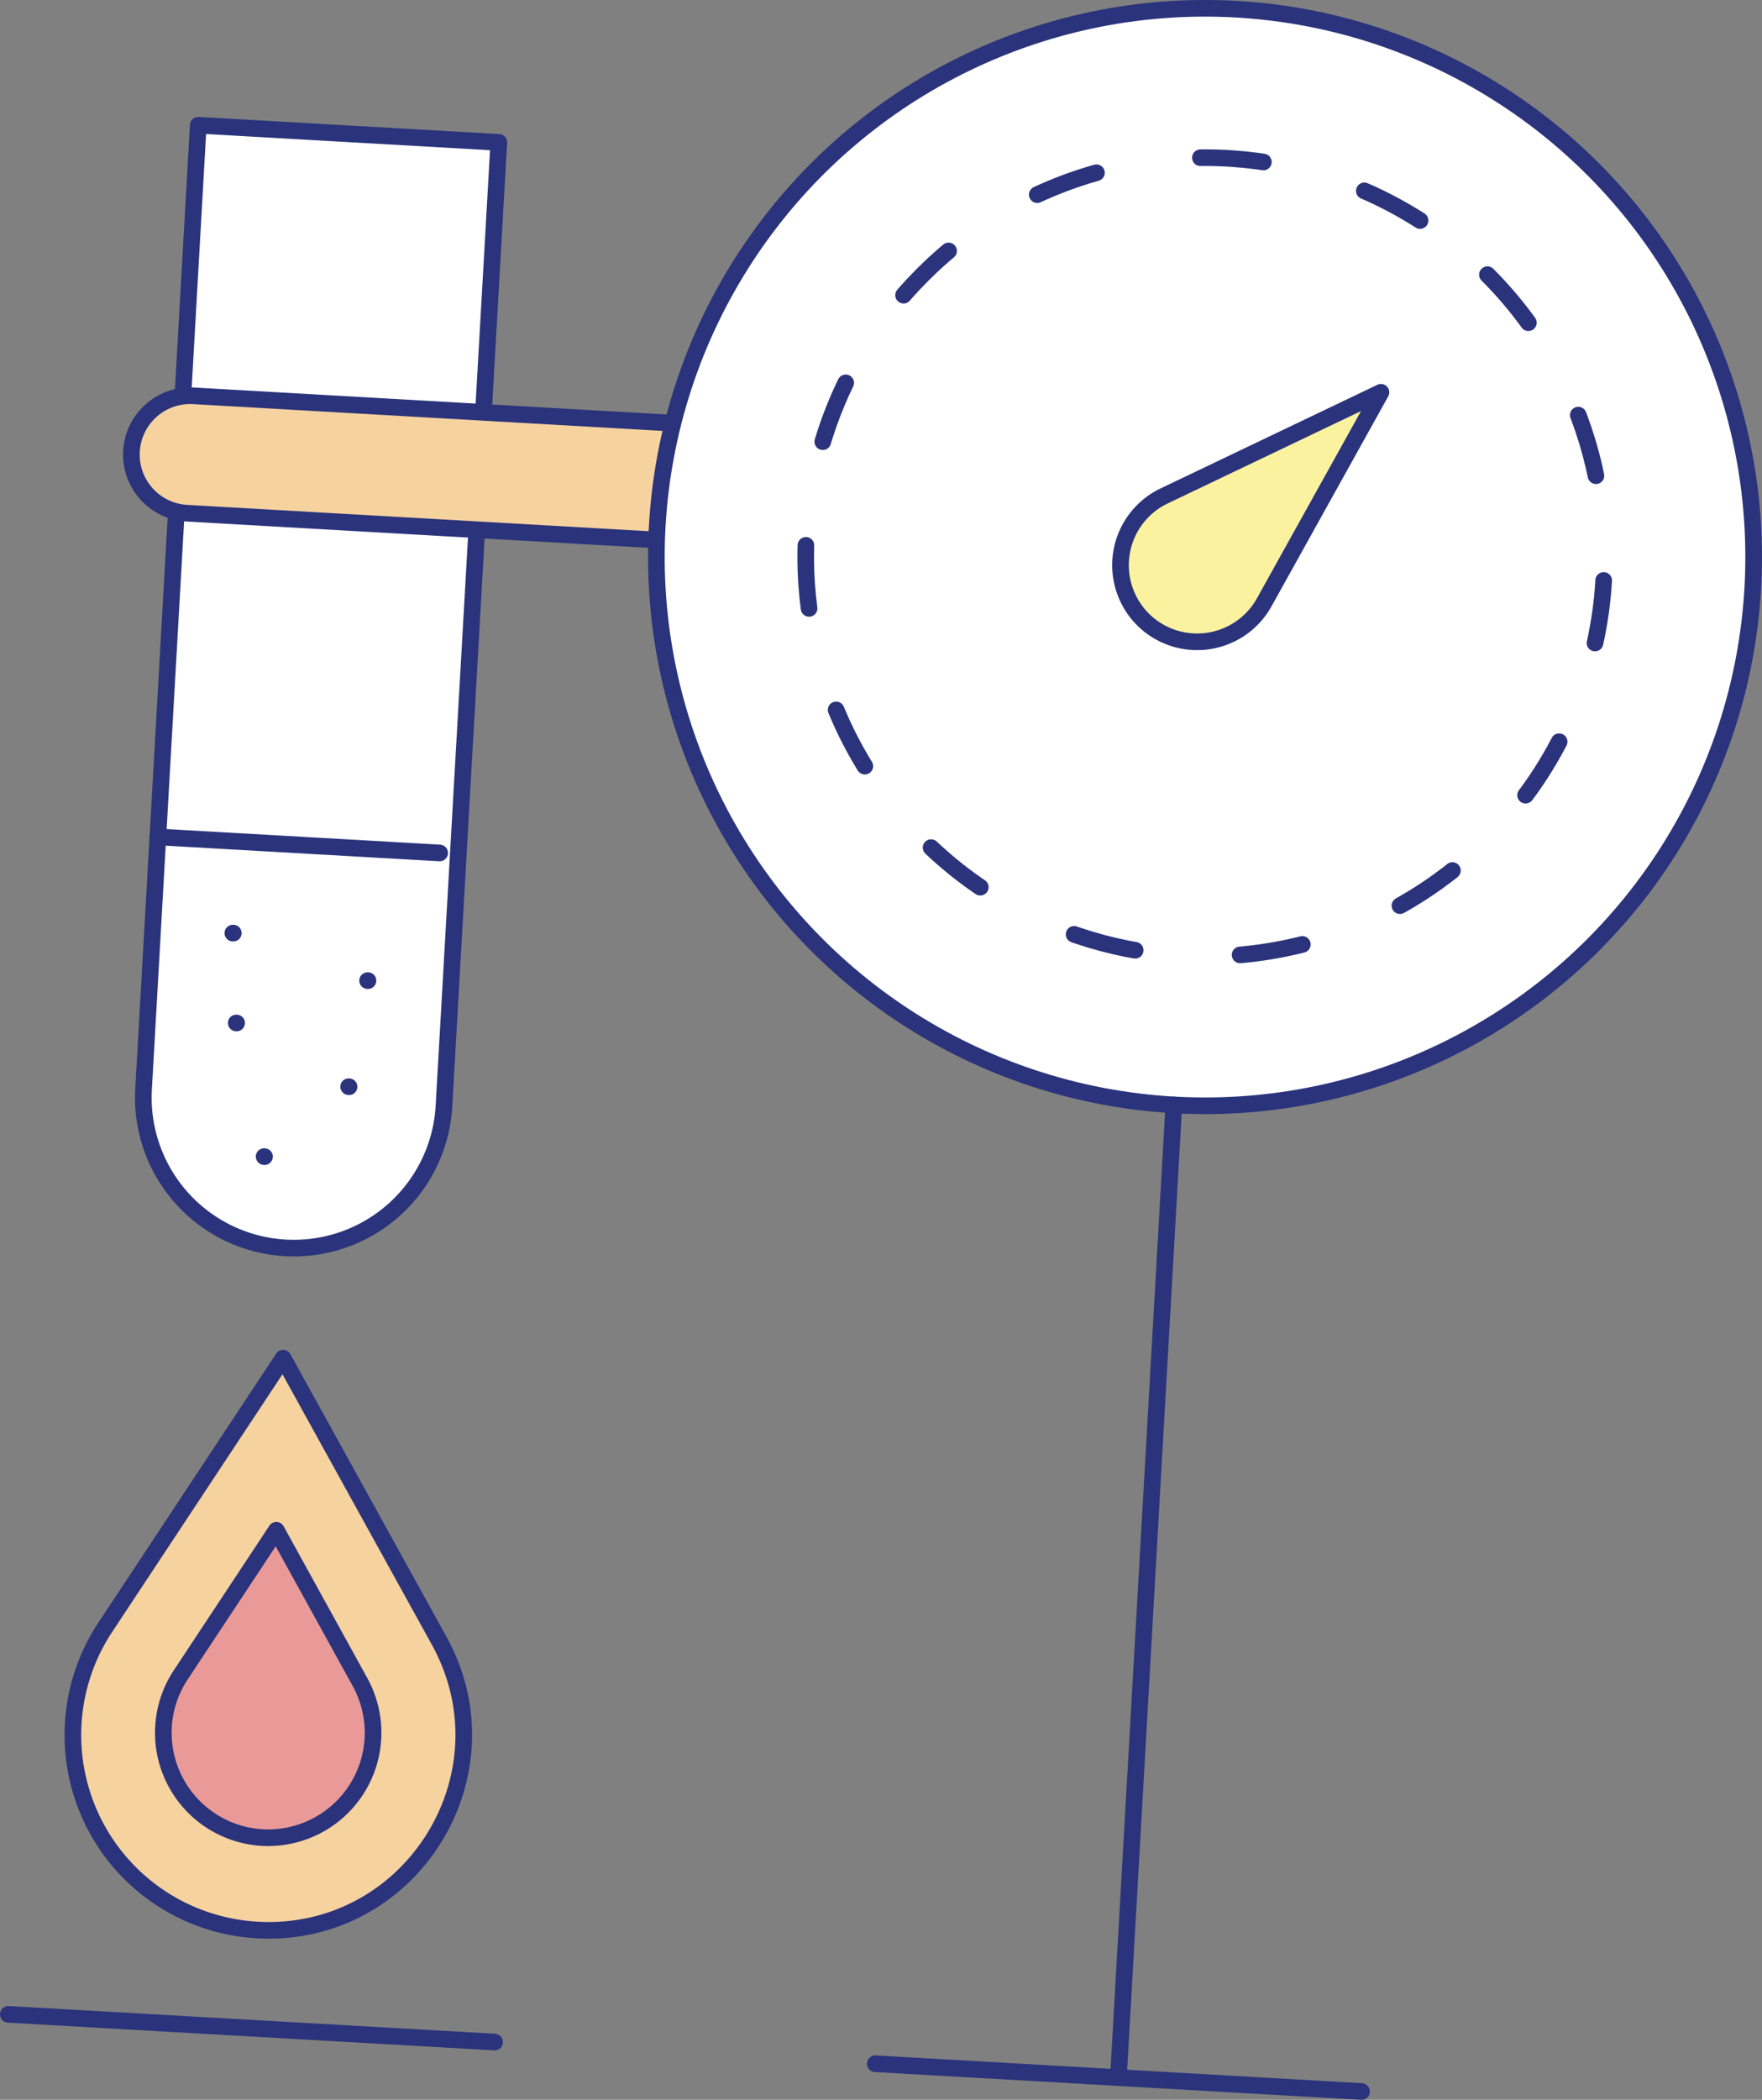 <?xml version="1.0" encoding="UTF-8"?> <svg xmlns="http://www.w3.org/2000/svg" viewBox="0 0 275.52 328.28"><rect x="0" y="0" width="275.52" height="328.28" fill="#808080" stroke="none"/> <defs> <style>.cls-1{fill:#fff;}.cls-1,.cls-2,.cls-3,.cls-4,.cls-5,.cls-6{stroke:#2a337b;stroke-linecap:round;stroke-linejoin:round;stroke-width:2.6px;}.cls-2{fill:#f6d29f;}.cls-3{fill:none;stroke-dasharray:9.88 16.47;}.cls-4{fill:#fbf2a0;}.cls-5{fill:#e99a98;}.cls-6{fill:#ffe648;}</style> </defs> <g id="Layer_2" data-name="Layer 2"> <g id="Layer_1-2" data-name="Layer 1"> <path class="cls-1" d="M44.6,195.09h0a23.53,23.53,0,0,1-22.15-24.83L31,19.58l47,2.68L69.42,172.94A23.52,23.52,0,0,1,44.6,195.09Z"></path> <path class="cls-2" d="M30.26,61.88l99.92,5.7a9.19,9.19,0,0,1,8.65,9.7h0a9.18,9.18,0,0,1-9.69,8.65l-99.93-5.7a9.18,9.18,0,0,1-8.65-9.69h0A9.2,9.2,0,0,1,30.26,61.88Z"></path> <circle class="cls-1" cx="188.43" cy="87.09" r="85.79" transform="translate(90.76 270.26) rotate(-86.74)"></circle> <circle class="cls-3" cx="188.43" cy="87.09" r="62.44" transform="translate(-6.39 158.75) rotate(-45)"></circle> <path class="cls-4" d="M215.94,61.33,197.67,94.19a12,12,0,0,1-19.42,2.15h0A12,12,0,0,1,182,77.55Z"></path> <path class="cls-2" d="M44.27,212.34,16.46,254.41a30.53,30.53,0,0,0,23.73,47.32h0c24,1.37,40.08-24.22,28.47-45.24Z"></path> <path class="cls-5" d="M43.21,239.24,28.26,261.85A16.41,16.41,0,0,0,41,287.28h0A16.41,16.41,0,0,0,56.31,263Z"></path> <line class="cls-6" x1="183.55" y1="172.74" x2="174.88" y2="324.81"></line> <line class="cls-6" x1="212.9" y1="326.98" x2="136.87" y2="322.64"></line> <line class="cls-6" x1="77.34" y1="319.25" x2="1.3" y2="314.92"></line> <line class="cls-6" x1="24.7" y1="130.84" x2="68.75" y2="133.35"></line> <line class="cls-6" x1="41.3" y1="180.82" x2="41.36" y2="180.83"></line> <line class="cls-6" x1="54.52" y1="169.89" x2="54.58" y2="169.9"></line> <line class="cls-6" x1="36.94" y1="159.93" x2="37" y2="159.93"></line> <line class="cls-6" x1="57.48" y1="153.31" x2="57.54" y2="153.31"></line> <line class="cls-6" x1="36.41" y1="145.88" x2="36.48" y2="145.88"></line> </g> </g> </svg> 